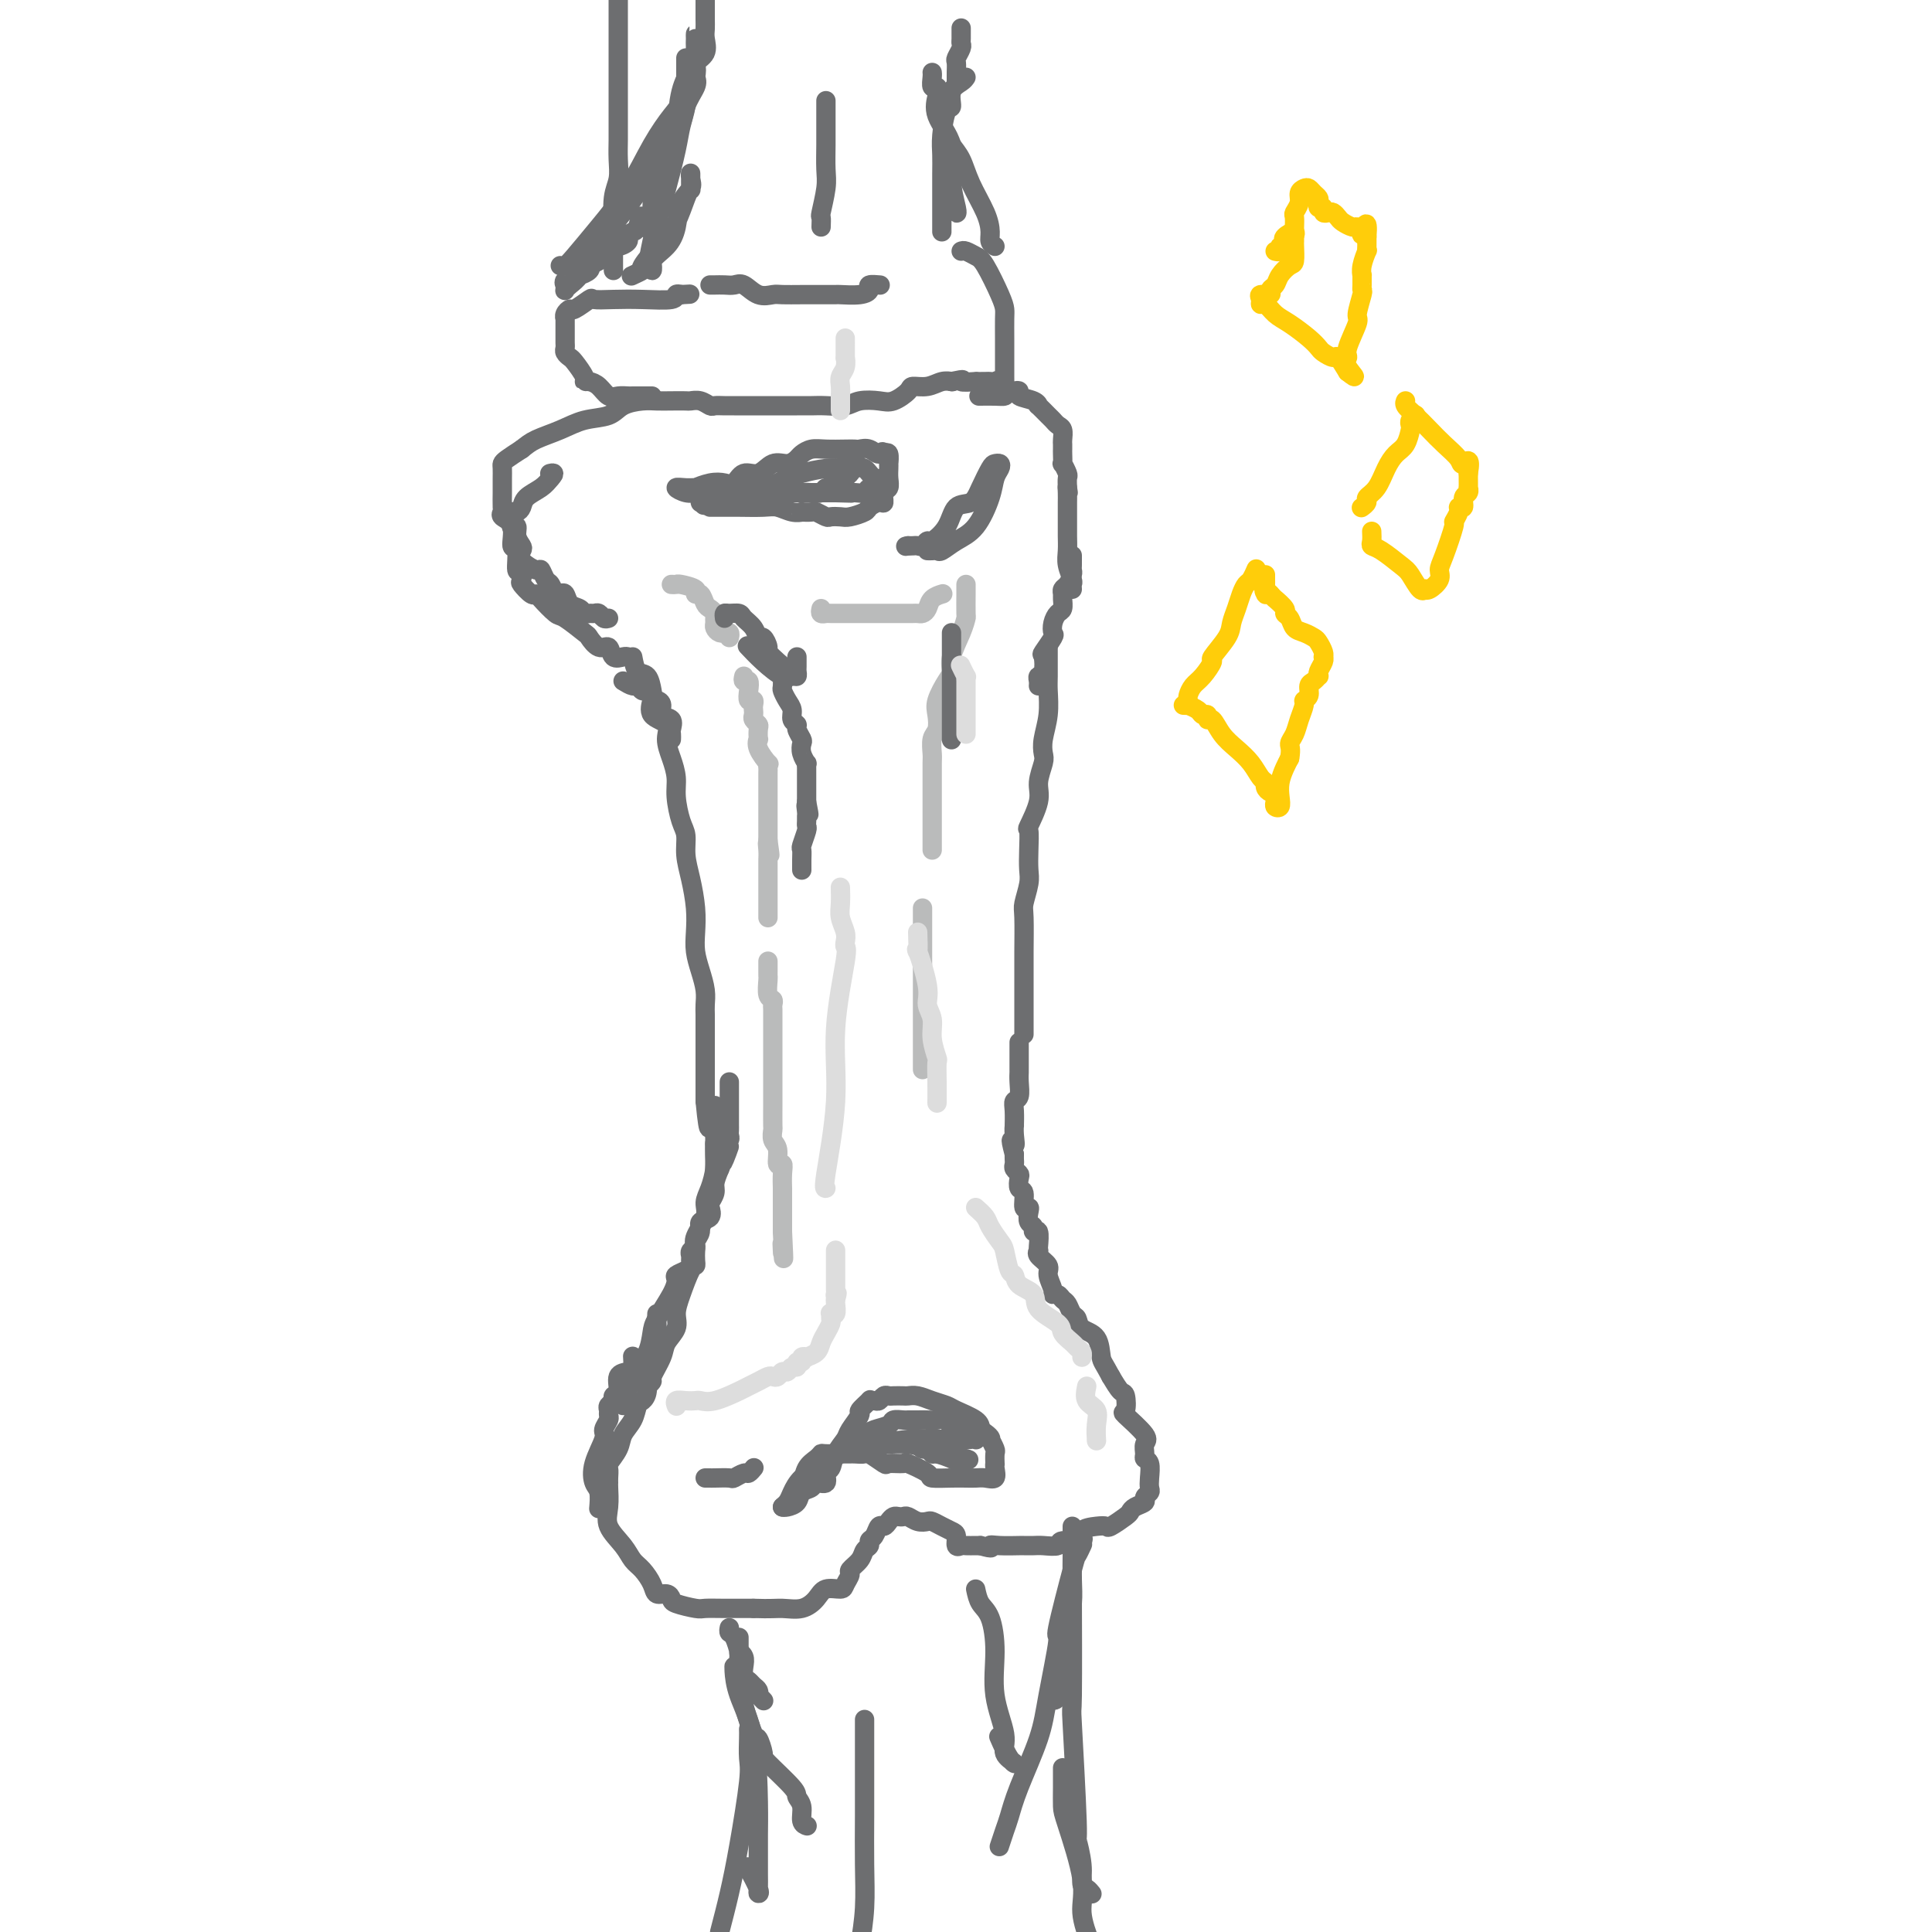 <svg viewBox='0 0 400 400' version='1.1' xmlns='http://www.w3.org/2000/svg' xmlns:xlink='http://www.w3.org/1999/xlink'><g fill='none' stroke='#6D6E70' stroke-width='4' stroke-linecap='round' stroke-linejoin='round'><path d='M130,136c-0.215,-0.065 -0.429,-0.130 -1,0c-0.571,0.130 -1.498,0.454 -2,0c-0.502,-0.454 -0.579,-1.688 -1,-2c-0.421,-0.312 -1.186,0.297 -2,0c-0.814,-0.297 -1.679,-1.501 -2,-2c-0.321,-0.499 -0.100,-0.292 -1,-1c-0.900,-0.708 -2.922,-2.331 -4,-3c-1.078,-0.669 -1.210,-0.382 -2,-1c-0.790,-0.618 -2.236,-2.139 -3,-3c-0.764,-0.861 -0.845,-1.062 -1,-1c-0.155,0.062 -0.385,0.389 -1,0c-0.615,-0.389 -1.614,-1.492 -2,-2c-0.386,-0.508 -0.160,-0.420 0,-1c0.160,-0.580 0.255,-1.829 0,-2c-0.255,-0.171 -0.861,0.736 -1,0c-0.139,-0.736 0.187,-3.115 0,-4c-0.187,-0.885 -0.887,-0.277 -1,-1c-0.113,-0.723 0.362,-2.779 0,-4c-0.362,-1.221 -1.561,-1.608 -2,-2c-0.439,-0.392 -0.118,-0.788 0,-1c0.118,-0.212 0.031,-0.241 0,-1c-0.031,-0.759 -0.008,-2.249 0,-3c0.008,-0.751 0.002,-0.765 0,-1c-0.002,-0.235 0.001,-0.692 0,-1c-0.001,-0.308 -0.006,-0.466 0,-1c0.006,-0.534 0.022,-1.442 0,-2c-0.022,-0.558 -0.083,-0.766 0,-1c0.083,-0.234 0.309,-0.496 1,-1c0.691,-0.504 1.845,-1.252 3,-2'/><path d='M108,93c1.057,-0.826 1.699,-1.391 3,-2c1.301,-0.609 3.261,-1.263 5,-2c1.739,-0.737 3.256,-1.556 5,-2c1.744,-0.444 3.716,-0.511 5,-1c1.284,-0.489 1.882,-1.399 3,-2c1.118,-0.601 2.757,-0.893 4,-1c1.243,-0.107 2.090,-0.030 3,0c0.910,0.030 1.883,0.012 3,0c1.117,-0.012 2.378,-0.017 3,0c0.622,0.017 0.603,0.057 1,0c0.397,-0.057 1.208,-0.211 2,0c0.792,0.211 1.563,0.789 2,1c0.437,0.211 0.540,0.057 1,0c0.460,-0.057 1.278,-0.015 2,0c0.722,0.015 1.348,0.004 2,0c0.652,-0.004 1.329,-0.001 2,0c0.671,0.001 1.336,0.000 2,0c0.664,-0.000 1.325,0.001 3,0c1.675,-0.001 4.362,-0.004 6,0c1.638,0.004 2.227,0.015 3,0c0.773,-0.015 1.728,-0.055 3,0c1.272,0.055 2.859,0.204 4,0c1.141,-0.204 1.834,-0.763 3,-1c1.166,-0.237 2.805,-0.154 4,0c1.195,0.154 1.948,0.377 3,0c1.052,-0.377 2.405,-1.355 3,-2c0.595,-0.645 0.433,-0.957 1,-1c0.567,-0.043 1.863,0.184 3,0c1.137,-0.184 2.114,-0.780 3,-1c0.886,-0.220 1.682,-0.063 2,0c0.318,0.063 0.159,0.031 0,0'/><path d='M197,79c3.667,-0.774 1.833,-0.207 2,0c0.167,0.207 2.335,0.056 3,0c0.665,-0.056 -0.174,-0.017 0,0c0.174,0.017 1.360,0.012 2,0c0.640,-0.012 0.734,-0.031 1,0c0.266,0.031 0.703,0.113 1,0c0.297,-0.113 0.455,-0.419 1,0c0.545,0.419 1.477,1.565 2,2c0.523,0.435 0.638,0.159 1,0c0.362,-0.159 0.971,-0.202 1,0c0.029,0.202 -0.521,0.649 0,1c0.521,0.351 2.115,0.605 3,1c0.885,0.395 1.063,0.932 1,1c-0.063,0.068 -0.367,-0.334 0,0c0.367,0.334 1.405,1.403 2,2c0.595,0.597 0.748,0.723 1,1c0.252,0.277 0.603,0.704 1,1c0.397,0.296 0.838,0.459 1,1c0.162,0.541 0.044,1.459 0,2c-0.044,0.541 -0.013,0.703 0,1c0.013,0.297 0.007,0.727 0,1c-0.007,0.273 -0.016,0.387 0,1c0.016,0.613 0.057,1.725 0,2c-0.057,0.275 -0.211,-0.287 0,0c0.211,0.287 0.788,1.423 1,2c0.212,0.577 0.061,0.593 0,1c-0.061,0.407 -0.030,1.203 0,2'/><path d='M221,101c0.309,1.980 0.083,0.431 0,0c-0.083,-0.431 -0.022,0.255 0,1c0.022,0.745 0.006,1.550 0,2c-0.006,0.450 -0.001,0.546 0,1c0.001,0.454 -0.001,1.265 0,2c0.001,0.735 0.004,1.395 0,2c-0.004,0.605 -0.015,1.156 0,2c0.015,0.844 0.057,1.981 0,3c-0.057,1.019 -0.211,1.919 0,3c0.211,1.081 0.789,2.341 1,3c0.211,0.659 0.057,0.716 0,1c-0.057,0.284 -0.016,0.795 0,1c0.016,0.205 0.008,0.102 0,0'/><path d='M222,115c-0.002,0.336 -0.003,0.671 0,1c0.003,0.329 0.011,0.651 0,1c-0.011,0.349 -0.041,0.724 0,1c0.041,0.276 0.154,0.454 0,1c-0.154,0.546 -0.577,1.460 -1,2c-0.423,0.540 -0.848,0.707 -1,1c-0.152,0.293 -0.030,0.711 0,1c0.030,0.289 -0.031,0.449 0,1c0.031,0.551 0.154,1.493 0,2c-0.154,0.507 -0.585,0.578 -1,1c-0.415,0.422 -0.815,1.196 -1,2c-0.185,0.804 -0.154,1.637 0,2c0.154,0.363 0.430,0.254 0,1c-0.430,0.746 -1.565,2.346 -2,3c-0.435,0.654 -0.169,0.361 0,1c0.169,0.639 0.241,2.210 0,3c-0.241,0.790 -0.797,0.799 -1,1c-0.203,0.201 -0.055,0.592 0,1c0.055,0.408 0.016,0.831 0,1c-0.016,0.169 -0.008,0.085 0,0'/><path d='M217,134c-0.002,0.452 -0.004,0.904 0,2c0.004,1.096 0.015,2.836 0,4c-0.015,1.164 -0.055,1.752 0,3c0.055,1.248 0.207,3.156 0,5c-0.207,1.844 -0.771,3.625 -1,5c-0.229,1.375 -0.121,2.345 0,3c0.121,0.655 0.257,0.996 0,2c-0.257,1.004 -0.906,2.673 -1,4c-0.094,1.327 0.367,2.312 0,4c-0.367,1.688 -1.561,4.078 -2,5c-0.439,0.922 -0.121,0.376 0,1c0.121,0.624 0.047,2.417 0,4c-0.047,1.583 -0.065,2.955 0,4c0.065,1.045 0.214,1.763 0,3c-0.214,1.237 -0.789,2.995 -1,4c-0.211,1.005 -0.056,1.259 0,3c0.056,1.741 0.015,4.969 0,7c-0.015,2.031 -0.004,2.863 0,4c0.004,1.137 0.001,2.578 0,4c-0.001,1.422 -0.000,2.824 0,4c0.000,1.176 0.000,2.124 0,3c-0.000,0.876 -0.000,1.679 0,2c0.000,0.321 0.000,0.161 0,0'/><path d='M129,141c0.757,0.455 1.513,0.909 2,1c0.487,0.091 0.704,-0.182 1,0c0.296,0.182 0.670,0.819 1,1c0.330,0.181 0.614,-0.093 1,0c0.386,0.093 0.872,0.554 1,1c0.128,0.446 -0.102,0.878 0,1c0.102,0.122 0.535,-0.066 1,0c0.465,0.066 0.962,0.384 1,1c0.038,0.616 -0.382,1.528 0,2c0.382,0.472 1.566,0.505 2,1c0.434,0.495 0.116,1.453 0,2c-0.116,0.547 -0.031,0.683 0,1c0.031,0.317 0.008,0.816 0,1c-0.008,0.184 -0.002,0.053 0,0c0.002,-0.053 0.001,-0.026 0,0'/><path d='M131,136c0.225,1.235 0.449,2.470 1,3c0.551,0.530 1.427,0.354 2,1c0.573,0.646 0.843,2.115 1,3c0.157,0.885 0.203,1.188 0,2c-0.203,0.812 -0.653,2.135 0,3c0.653,0.865 2.409,1.272 3,2c0.591,0.728 0.018,1.777 0,3c-0.018,1.223 0.521,2.619 1,4c0.479,1.381 0.898,2.745 1,4c0.102,1.255 -0.114,2.399 0,4c0.114,1.601 0.556,3.659 1,5c0.444,1.341 0.890,1.965 1,3c0.110,1.035 -0.115,2.482 0,4c0.115,1.518 0.569,3.108 1,5c0.431,1.892 0.837,4.085 1,6c0.163,1.915 0.082,3.553 0,5c-0.082,1.447 -0.166,2.705 0,4c0.166,1.295 0.580,2.627 1,4c0.420,1.373 0.845,2.787 1,4c0.155,1.213 0.042,2.226 0,3c-0.042,0.774 -0.011,1.310 0,2c0.011,0.690 0.003,1.535 0,2c-0.003,0.465 -0.001,0.550 0,1c0.001,0.450 0.000,1.263 0,2c-0.000,0.737 -0.000,1.396 0,2c0.000,0.604 0.000,1.153 0,2c-0.000,0.847 -0.000,1.992 0,3c0.000,1.008 0.000,1.878 0,2c-0.000,0.122 -0.000,-0.506 0,0c0.000,0.506 0.000,2.144 0,3c-0.000,0.856 -0.000,0.928 0,1'/><path d='M146,228c0.862,9.166 1.015,4.582 1,3c-0.015,-1.582 -0.200,-0.162 0,1c0.200,1.162 0.786,2.066 1,3c0.214,0.934 0.057,1.897 0,2c-0.057,0.103 -0.015,-0.653 0,0c0.015,0.653 0.004,2.714 0,4c-0.004,1.286 -0.001,1.796 0,2c0.001,0.204 0.001,0.102 0,0'/><path d='M148,229c-0.002,-0.183 -0.003,-0.366 0,1c0.003,1.366 0.011,4.280 0,6c-0.011,1.720 -0.039,2.244 0,3c0.039,0.756 0.147,1.743 0,3c-0.147,1.257 -0.547,2.785 -1,4c-0.453,1.215 -0.959,2.117 -1,3c-0.041,0.883 0.381,1.746 0,3c-0.381,1.254 -1.566,2.900 -2,4c-0.434,1.100 -0.118,1.653 0,2c0.118,0.347 0.039,0.487 0,1c-0.039,0.513 -0.039,1.400 0,2c0.039,0.600 0.118,0.912 0,1c-0.118,0.088 -0.431,-0.048 -1,1c-0.569,1.048 -1.394,3.279 -2,5c-0.606,1.721 -0.993,2.931 -1,4c-0.007,1.069 0.367,1.998 0,3c-0.367,1.002 -1.475,2.076 -2,3c-0.525,0.924 -0.467,1.698 -1,3c-0.533,1.302 -1.658,3.133 -2,4c-0.342,0.867 0.100,0.772 0,1c-0.100,0.228 -0.743,0.779 -1,1c-0.257,0.221 -0.129,0.110 0,0'/><path d='M136,272c-0.022,0.572 -0.044,1.143 0,2c0.044,0.857 0.152,1.998 0,3c-0.152,1.002 -0.566,1.863 -1,3c-0.434,1.137 -0.889,2.548 -1,4c-0.111,1.452 0.121,2.944 0,4c-0.121,1.056 -0.594,1.675 -1,2c-0.406,0.325 -0.743,0.357 -1,1c-0.257,0.643 -0.433,1.897 -1,3c-0.567,1.103 -1.525,2.053 -2,3c-0.475,0.947 -0.467,1.889 -1,3c-0.533,1.111 -1.607,2.389 -2,3c-0.393,0.611 -0.105,0.554 0,1c0.105,0.446 0.025,1.395 0,2c-0.025,0.605 0.003,0.864 0,1c-0.003,0.136 -0.037,0.148 0,1c0.037,0.852 0.145,2.545 0,4c-0.145,1.455 -0.543,2.672 0,4c0.543,1.328 2.028,2.766 3,4c0.972,1.234 1.430,2.263 2,3c0.570,0.737 1.253,1.181 2,2c0.747,0.819 1.559,2.012 2,3c0.441,0.988 0.510,1.771 1,2c0.490,0.229 1.400,-0.096 2,0c0.600,0.096 0.889,0.614 1,1c0.111,0.386 0.044,0.639 1,1c0.956,0.361 2.937,0.829 4,1c1.063,0.171 1.209,0.046 2,0c0.791,-0.046 2.226,-0.013 4,0c1.774,0.013 3.887,0.007 6,0'/><path d='M156,333c3.635,0.131 4.722,-0.041 6,0c1.278,0.041 2.748,0.296 4,0c1.252,-0.296 2.287,-1.144 3,-2c0.713,-0.856 1.103,-1.720 2,-2c0.897,-0.280 2.300,0.024 3,0c0.700,-0.024 0.698,-0.377 1,-1c0.302,-0.623 0.908,-1.515 1,-2c0.092,-0.485 -0.330,-0.564 0,-1c0.330,-0.436 1.412,-1.229 2,-2c0.588,-0.771 0.682,-1.521 1,-2c0.318,-0.479 0.859,-0.688 1,-1c0.141,-0.312 -0.117,-0.727 0,-1c0.117,-0.273 0.609,-0.402 1,-1c0.391,-0.598 0.682,-1.663 1,-2c0.318,-0.337 0.663,0.053 1,0c0.337,-0.053 0.667,-0.551 1,-1c0.333,-0.449 0.669,-0.849 1,-1c0.331,-0.151 0.656,-0.054 1,0c0.344,0.054 0.707,0.066 1,0c0.293,-0.066 0.515,-0.211 1,0c0.485,0.211 1.233,0.778 2,1c0.767,0.222 1.555,0.100 2,0c0.445,-0.100 0.549,-0.177 1,0c0.451,0.177 1.248,0.608 2,1c0.752,0.392 1.457,0.746 2,1c0.543,0.254 0.923,0.408 1,1c0.077,0.592 -0.148,1.623 0,2c0.148,0.377 0.668,0.101 1,0c0.332,-0.101 0.474,-0.027 1,0c0.526,0.027 1.436,0.008 2,0c0.564,-0.008 0.782,-0.004 1,0'/><path d='M203,320c3.179,0.928 2.126,0.249 2,0c-0.126,-0.249 0.675,-0.067 2,0c1.325,0.067 3.176,0.019 4,0c0.824,-0.019 0.623,-0.009 1,0c0.377,0.009 1.332,0.018 2,0c0.668,-0.018 1.048,-0.064 2,0c0.952,0.064 2.475,0.238 3,0c0.525,-0.238 0.053,-0.887 1,-1c0.947,-0.113 3.312,0.311 4,0c0.688,-0.311 -0.303,-1.358 0,-2c0.303,-0.642 1.899,-0.879 3,-1c1.101,-0.121 1.708,-0.126 2,0c0.292,0.126 0.268,0.385 1,0c0.732,-0.385 2.220,-1.412 3,-2c0.780,-0.588 0.854,-0.735 1,-1c0.146,-0.265 0.365,-0.648 1,-1c0.635,-0.352 1.687,-0.673 2,-1c0.313,-0.327 -0.111,-0.658 0,-1c0.111,-0.342 0.758,-0.694 1,-1c0.242,-0.306 0.079,-0.567 0,-1c-0.079,-0.433 -0.075,-1.037 0,-2c0.075,-0.963 0.220,-2.286 0,-3c-0.220,-0.714 -0.806,-0.819 -1,-1c-0.194,-0.181 0.004,-0.438 0,-1c-0.004,-0.562 -0.211,-1.429 0,-2c0.211,-0.571 0.839,-0.844 0,-2c-0.839,-1.156 -3.145,-3.194 -4,-4c-0.855,-0.806 -0.260,-0.381 0,-1c0.260,-0.619 0.185,-2.282 0,-3c-0.185,-0.718 -0.482,-0.491 -1,-1c-0.518,-0.509 -1.259,-1.755 -2,-3'/><path d='M230,285c-1.521,-2.853 -1.822,-2.987 -2,-4c-0.178,-1.013 -0.233,-2.905 -1,-4c-0.767,-1.095 -2.247,-1.392 -3,-2c-0.753,-0.608 -0.779,-1.526 -1,-2c-0.221,-0.474 -0.638,-0.505 -1,-1c-0.362,-0.495 -0.670,-1.454 -1,-2c-0.330,-0.546 -0.681,-0.678 -1,-1c-0.319,-0.322 -0.605,-0.834 -1,-1c-0.395,-0.166 -0.898,0.016 -1,0c-0.102,-0.016 0.197,-0.229 0,-1c-0.197,-0.771 -0.890,-2.101 -1,-3c-0.110,-0.899 0.363,-1.366 0,-2c-0.363,-0.634 -1.560,-1.435 -2,-2c-0.440,-0.565 -0.122,-0.893 0,-1c0.122,-0.107 0.048,0.007 0,0c-0.048,-0.007 -0.069,-0.133 0,-1c0.069,-0.867 0.228,-2.473 0,-3c-0.228,-0.527 -0.845,0.026 -1,0c-0.155,-0.026 0.151,-0.631 0,-1c-0.151,-0.369 -0.757,-0.502 -1,-1c-0.243,-0.498 -0.121,-1.361 0,-2c0.121,-0.639 0.242,-1.054 0,-1c-0.242,0.054 -0.849,0.575 -1,0c-0.151,-0.575 0.152,-2.248 0,-3c-0.152,-0.752 -0.759,-0.583 -1,-1c-0.241,-0.417 -0.117,-1.421 0,-2c0.117,-0.579 0.228,-0.732 0,-1c-0.228,-0.268 -0.793,-0.649 -1,-1c-0.207,-0.351 -0.056,-0.671 0,-1c0.056,-0.329 0.016,-0.665 0,-1c-0.016,-0.335 -0.008,-0.667 0,-1'/><path d='M210,239c-1.238,-4.699 -0.331,-2.445 0,-2c0.331,0.445 0.088,-0.917 0,-2c-0.088,-1.083 -0.020,-1.885 0,-2c0.020,-0.115 -0.009,0.457 0,0c0.009,-0.457 0.055,-1.944 0,-3c-0.055,-1.056 -0.211,-1.682 0,-2c0.211,-0.318 0.789,-0.327 1,-1c0.211,-0.673 0.057,-2.010 0,-3c-0.057,-0.990 -0.015,-1.632 0,-2c0.015,-0.368 0.004,-0.463 0,-1c-0.004,-0.537 -0.001,-1.515 0,-2c0.001,-0.485 0.000,-0.477 0,-1c-0.000,-0.523 -0.000,-1.578 0,-2c0.000,-0.422 0.000,-0.211 0,0'/><path d='M162,312c0.211,0.058 0.422,0.116 1,0c0.578,-0.116 1.522,-0.408 2,-1c0.478,-0.592 0.491,-1.486 1,-2c0.509,-0.514 1.513,-0.647 2,-1c0.487,-0.353 0.458,-0.926 1,-1c0.542,-0.074 1.655,0.352 2,0c0.345,-0.352 -0.078,-1.482 0,-2c0.078,-0.518 0.656,-0.423 1,-1c0.344,-0.577 0.454,-1.827 1,-3c0.546,-1.173 1.527,-2.269 2,-3c0.473,-0.731 0.438,-1.096 1,-2c0.562,-0.904 1.723,-2.348 2,-3c0.277,-0.652 -0.329,-0.514 0,-1c0.329,-0.486 1.594,-1.598 2,-2c0.406,-0.402 -0.046,-0.094 0,0c0.046,0.094 0.588,-0.027 1,0c0.412,0.027 0.692,0.203 1,0c0.308,-0.203 0.645,-0.786 1,-1c0.355,-0.214 0.727,-0.058 1,0c0.273,0.058 0.446,0.018 1,0c0.554,-0.018 1.490,-0.016 2,0c0.510,0.016 0.596,0.045 1,0c0.404,-0.045 1.128,-0.164 2,0c0.872,0.164 1.894,0.610 3,1c1.106,0.390 2.296,0.723 3,1c0.704,0.277 0.920,0.498 2,1c1.080,0.502 3.023,1.286 4,2c0.977,0.714 0.989,1.357 1,2'/><path d='M203,296c2.480,1.566 2.181,1.983 2,2c-0.181,0.017 -0.245,-0.364 0,0c0.245,0.364 0.797,1.472 1,2c0.203,0.528 0.056,0.475 0,1c-0.056,0.525 -0.021,1.629 0,2c0.021,0.371 0.028,0.008 0,0c-0.028,-0.008 -0.090,0.338 0,1c0.090,0.662 0.332,1.641 0,2c-0.332,0.359 -1.239,0.097 -2,0c-0.761,-0.097 -1.377,-0.028 -2,0c-0.623,0.028 -1.254,0.014 -2,0c-0.746,-0.014 -1.609,-0.028 -3,0c-1.391,0.028 -3.312,0.098 -4,0c-0.688,-0.098 -0.143,-0.364 -1,-1c-0.857,-0.636 -3.116,-1.642 -4,-2c-0.884,-0.358 -0.393,-0.068 -1,0c-0.607,0.068 -2.313,-0.087 -3,0c-0.687,0.087 -0.356,0.416 -1,0c-0.644,-0.416 -2.264,-1.576 -3,-2c-0.736,-0.424 -0.590,-0.114 -1,0c-0.410,0.114 -1.377,0.030 -2,0c-0.623,-0.030 -0.901,-0.005 -1,0c-0.099,0.005 -0.019,-0.008 -1,0c-0.981,0.008 -3.022,0.037 -4,0c-0.978,-0.037 -0.893,-0.140 -1,0c-0.107,0.140 -0.406,0.524 -1,1c-0.594,0.476 -1.482,1.045 -2,2c-0.518,0.955 -0.665,2.297 -1,3c-0.335,0.703 -0.860,0.766 -1,1c-0.140,0.234 0.103,0.638 0,1c-0.103,0.362 -0.551,0.681 -1,1'/><path d='M164,310c-1.586,1.884 -2.050,2.094 -2,2c0.050,-0.094 0.613,-0.494 1,-1c0.387,-0.506 0.597,-1.119 1,-2c0.403,-0.881 0.999,-2.029 2,-3c1.001,-0.971 2.409,-1.766 3,-2c0.591,-0.234 0.367,0.091 2,-1c1.633,-1.091 5.124,-3.599 7,-5c1.876,-1.401 2.138,-1.696 3,-2c0.862,-0.304 2.325,-0.617 3,-1c0.675,-0.383 0.561,-0.835 1,-1c0.439,-0.165 1.430,-0.044 2,0c0.570,0.044 0.719,0.012 1,0c0.281,-0.012 0.695,-0.005 1,0c0.305,0.005 0.503,0.009 1,0c0.497,-0.009 1.295,-0.031 2,0c0.705,0.031 1.317,0.116 2,0c0.683,-0.116 1.437,-0.435 2,0c0.563,0.435 0.934,1.622 1,2c0.066,0.378 -0.175,-0.052 0,0c0.175,0.052 0.764,0.586 1,1c0.236,0.414 0.118,0.707 0,1'/><path d='M198,298c0.608,0.620 0.127,0.170 0,0c-0.127,-0.170 0.100,-0.060 -1,0c-1.100,0.060 -3.527,0.069 -5,0c-1.473,-0.069 -1.992,-0.215 -4,0c-2.008,0.215 -5.506,0.790 -7,1c-1.494,0.210 -0.984,0.056 -1,0c-0.016,-0.056 -0.559,-0.015 -1,0c-0.441,0.015 -0.779,0.004 -1,0c-0.221,-0.004 -0.325,-0.001 -1,0c-0.675,0.001 -1.921,0.000 -2,0c-0.079,-0.000 1.010,-0.001 2,0c0.990,0.001 1.883,0.003 3,0c1.117,-0.003 2.459,-0.011 3,0c0.541,0.011 0.281,0.040 1,0c0.719,-0.040 2.416,-0.151 4,0c1.584,0.151 3.054,0.562 4,1c0.946,0.438 1.366,0.902 2,1c0.634,0.098 1.481,-0.170 2,0c0.519,0.170 0.711,0.778 1,1c0.289,0.222 0.675,0.060 1,0c0.325,-0.060 0.587,-0.016 1,0c0.413,0.016 0.975,0.005 1,0c0.025,-0.005 -0.488,-0.002 -1,0'/><path d='M199,302c3.502,0.447 0.256,0.063 -1,0c-1.256,-0.063 -0.521,0.194 -1,0c-0.479,-0.194 -2.170,-0.839 -3,-1c-0.830,-0.161 -0.798,0.163 -1,0c-0.202,-0.163 -0.639,-0.814 -1,-1c-0.361,-0.186 -0.646,0.094 -1,0c-0.354,-0.094 -0.778,-0.561 -1,-1c-0.222,-0.439 -0.241,-0.850 0,-1c0.241,-0.150 0.744,-0.040 1,0c0.256,0.040 0.265,0.011 1,0c0.735,-0.011 2.197,-0.003 3,0c0.803,0.003 0.948,0.002 2,0c1.052,-0.002 3.011,-0.003 4,0c0.989,0.003 1.008,0.012 1,0c-0.008,-0.012 -0.044,-0.045 0,0c0.044,0.045 0.166,0.170 0,0c-0.166,-0.170 -0.622,-0.633 -1,-1c-0.378,-0.367 -0.679,-0.637 -1,-1c-0.321,-0.363 -0.663,-0.818 -1,-1c-0.337,-0.182 -0.668,-0.091 -1,0'/><path d='M198,295c-0.689,-0.467 -0.911,-0.133 -1,0c-0.089,0.133 -0.044,0.067 0,0'/><path d='M147,105c0.477,-0.000 0.954,-0.000 1,0c0.046,0.000 -0.339,0.000 0,0c0.339,-0.000 1.402,-0.001 2,0c0.598,0.001 0.730,0.004 1,0c0.270,-0.004 0.679,-0.015 2,0c1.321,0.015 3.553,0.057 5,0c1.447,-0.057 2.107,-0.211 3,0c0.893,0.211 2.017,0.788 3,1c0.983,0.212 1.826,0.061 2,0c0.174,-0.061 -0.319,-0.030 0,0c0.319,0.030 1.451,0.060 2,0c0.549,-0.060 0.516,-0.212 1,0c0.484,0.212 1.485,0.786 2,1c0.515,0.214 0.543,0.069 1,0c0.457,-0.069 1.344,-0.061 2,0c0.656,0.061 1.080,0.176 2,0c0.920,-0.176 2.337,-0.643 3,-1c0.663,-0.357 0.574,-0.606 1,-1c0.426,-0.394 1.368,-0.935 2,-1c0.632,-0.065 0.954,0.344 1,0c0.046,-0.344 -0.184,-1.441 0,-2c0.184,-0.559 0.781,-0.578 1,-1c0.219,-0.422 0.059,-1.245 0,-2c-0.059,-0.755 -0.019,-1.443 0,-2c0.019,-0.557 0.015,-0.984 0,-1c-0.015,-0.016 -0.043,0.380 0,0c0.043,-0.380 0.155,-1.537 0,-2c-0.155,-0.463 -0.578,-0.231 -1,0'/><path d='M183,94c-0.289,-1.022 -0.512,-0.078 -1,0c-0.488,0.078 -1.239,-0.711 -2,-1c-0.761,-0.289 -1.530,-0.078 -2,0c-0.470,0.078 -0.641,0.024 -1,0c-0.359,-0.024 -0.908,-0.018 -2,0c-1.092,0.018 -2.729,0.048 -4,0c-1.271,-0.048 -2.178,-0.173 -3,0c-0.822,0.173 -1.560,0.643 -2,1c-0.440,0.357 -0.583,0.601 -1,1c-0.417,0.399 -1.109,0.951 -2,1c-0.891,0.049 -1.981,-0.407 -3,0c-1.019,0.407 -1.966,1.677 -3,2c-1.034,0.323 -2.156,-0.302 -3,0c-0.844,0.302 -1.412,1.531 -2,2c-0.588,0.469 -1.196,0.179 -2,0c-0.804,-0.179 -1.804,-0.245 -3,0c-1.196,0.245 -2.588,0.801 -3,1c-0.412,0.199 0.155,0.039 0,0c-0.155,-0.039 -1.034,0.042 -2,0c-0.966,-0.042 -2.021,-0.207 -2,0c0.021,0.207 1.118,0.788 2,1c0.882,0.212 1.548,0.057 4,0c2.452,-0.057 6.688,-0.015 10,0c3.312,0.015 5.699,0.004 8,0c2.301,-0.004 4.514,-0.001 6,0c1.486,0.001 2.243,0.001 3,0'/><path d='M173,102c5.467,0.159 2.635,0.056 2,0c-0.635,-0.056 0.929,-0.067 2,0c1.071,0.067 1.650,0.211 2,0c0.350,-0.211 0.470,-0.779 1,-1c0.530,-0.221 1.471,-0.096 2,0c0.529,0.096 0.647,0.162 1,0c0.353,-0.162 0.939,-0.551 1,-1c0.061,-0.449 -0.405,-0.957 -1,-1c-0.595,-0.043 -1.319,0.380 -2,0c-0.681,-0.380 -1.319,-1.563 -2,-2c-0.681,-0.437 -1.404,-0.128 -2,0c-0.596,0.128 -1.066,0.076 -2,0c-0.934,-0.076 -2.333,-0.174 -4,0c-1.667,0.174 -3.600,0.622 -5,1c-1.400,0.378 -2.265,0.688 -3,1c-0.735,0.312 -1.340,0.627 -2,1c-0.660,0.373 -1.374,0.803 -2,1c-0.626,0.197 -1.165,0.162 -2,0c-0.835,-0.162 -1.966,-0.450 -3,0c-1.034,0.450 -1.970,1.637 -3,2c-1.030,0.363 -2.152,-0.099 -3,0c-0.848,0.099 -1.421,0.757 -2,1c-0.579,0.243 -1.166,0.069 -1,0c0.166,-0.069 1.083,-0.035 2,0'/><path d='M147,104c-3.320,1.127 0.380,0.446 3,0c2.620,-0.446 4.159,-0.655 5,-1c0.841,-0.345 0.984,-0.824 2,-1c1.016,-0.176 2.905,-0.047 4,0c1.095,0.047 1.396,0.014 2,0c0.604,-0.014 1.510,-0.008 2,0c0.490,0.008 0.565,0.018 1,0c0.435,-0.018 1.230,-0.064 2,0c0.770,0.064 1.515,0.238 2,0c0.485,-0.238 0.708,-0.890 1,-1c0.292,-0.110 0.652,0.321 1,0c0.348,-0.321 0.686,-1.393 1,-2c0.314,-0.607 0.606,-0.748 1,-1c0.394,-0.252 0.891,-0.614 1,-1c0.109,-0.386 -0.171,-0.795 0,-1c0.171,-0.205 0.792,-0.207 1,0c0.208,0.207 0.004,0.622 0,1c-0.004,0.378 0.191,0.717 0,1c-0.191,0.283 -0.769,0.509 -1,1c-0.231,0.491 -0.116,1.245 0,2'/><path d='M175,101c0.000,0.622 0.000,0.178 0,0c0.000,-0.178 0.000,-0.089 0,0'/></g>
<g fill='none' stroke='#BABBBB' stroke-width='4' stroke-linecap='round' stroke-linejoin='round'><path d='M139,121c0.402,0.021 0.804,0.042 1,0c0.196,-0.042 0.185,-0.148 1,0c0.815,0.148 2.456,0.550 3,1c0.544,0.450 -0.008,0.947 0,1c0.008,0.053 0.576,-0.337 1,0c0.424,0.337 0.702,1.400 1,2c0.298,0.600 0.615,0.738 1,1c0.385,0.262 0.838,0.648 1,1c0.162,0.352 0.033,0.669 0,1c-0.033,0.331 0.029,0.678 0,1c-0.029,0.322 -0.147,0.621 0,1c0.147,0.379 0.561,0.837 1,1c0.439,0.163 0.902,0.030 1,0c0.098,-0.030 -0.170,0.044 0,0c0.170,-0.044 0.776,-0.204 1,0c0.224,0.204 0.064,0.773 0,1c-0.064,0.227 -0.032,0.114 0,0'/><path d='M154,140c-0.111,0.467 -0.222,0.933 0,1c0.222,0.067 0.778,-0.266 1,0c0.222,0.266 0.112,1.132 0,2c-0.112,0.868 -0.226,1.738 0,2c0.226,0.262 0.792,-0.085 1,0c0.208,0.085 0.060,0.600 0,1c-0.060,0.400 -0.030,0.683 0,1c0.030,0.317 0.060,0.667 0,1c-0.060,0.333 -0.212,0.648 0,1c0.212,0.352 0.787,0.740 1,1c0.213,0.260 0.065,0.393 0,1c-0.065,0.607 -0.045,1.689 0,2c0.045,0.311 0.117,-0.148 0,0c-0.117,0.148 -0.424,0.903 0,2c0.424,1.097 1.578,2.536 2,3c0.422,0.464 0.113,-0.048 0,0c-0.113,0.048 -0.030,0.657 0,1c0.030,0.343 0.008,0.421 0,1c-0.008,0.579 -0.002,1.661 0,2c0.002,0.339 0.001,-0.064 0,0c-0.001,0.064 -0.000,0.594 0,1c0.000,0.406 0.000,0.686 0,1c-0.000,0.314 -0.000,0.661 0,1c0.000,0.339 0.000,0.671 0,1c-0.000,0.329 -0.000,0.655 0,1c0.000,0.345 0.000,0.708 0,1c-0.000,0.292 -0.000,0.511 0,1c0.000,0.489 0.000,1.247 0,2c-0.000,0.753 -0.000,1.501 0,2c0.000,0.499 0.000,0.750 0,1'/><path d='M159,174c0.774,5.455 0.207,2.092 0,1c-0.207,-1.092 -0.056,0.088 0,1c0.056,0.912 0.015,1.557 0,2c-0.015,0.443 -0.004,0.682 0,1c0.004,0.318 0.001,0.713 0,1c-0.001,0.287 -0.000,0.466 0,1c0.000,0.534 0.000,1.424 0,2c-0.000,0.576 -0.000,0.837 0,1c0.000,0.163 0.000,0.226 0,1c-0.000,0.774 -0.000,2.259 0,3c0.000,0.741 0.000,0.738 0,1c-0.000,0.262 -0.000,0.789 0,1c0.000,0.211 0.000,0.105 0,0'/><path d='M159,199c-0.001,0.338 -0.001,0.675 0,1c0.001,0.325 0.004,0.636 0,1c-0.004,0.364 -0.015,0.780 0,1c0.015,0.220 0.057,0.243 0,1c-0.057,0.757 -0.211,2.247 0,3c0.211,0.753 0.789,0.768 1,1c0.211,0.232 0.057,0.679 0,1c-0.057,0.321 -0.015,0.514 0,1c0.015,0.486 0.004,1.265 0,2c-0.004,0.735 -0.001,1.426 0,2c0.001,0.574 0.000,1.030 0,2c-0.000,0.970 -0.000,2.453 0,3c0.000,0.547 0.000,0.157 0,1c-0.000,0.843 -0.000,2.920 0,4c0.000,1.080 0.000,1.163 0,2c-0.000,0.837 -0.001,2.427 0,3c0.001,0.573 0.004,0.130 0,1c-0.004,0.870 -0.016,3.054 0,4c0.016,0.946 0.061,0.655 0,1c-0.061,0.345 -0.226,1.326 0,2c0.226,0.674 0.845,1.040 1,2c0.155,0.960 -0.155,2.514 0,3c0.155,0.486 0.774,-0.098 1,0c0.226,0.098 0.061,0.876 0,2c-0.061,1.124 -0.016,2.593 0,3c0.016,0.407 0.004,-0.248 0,0c-0.004,0.248 -0.001,1.401 0,2c0.001,0.599 0.000,0.645 0,1c-0.000,0.355 -0.000,1.019 0,2c0.000,0.981 0.000,2.280 0,3c-0.000,0.720 -0.000,0.860 0,1'/><path d='M162,255c0.464,9.286 0.125,4.500 0,3c-0.125,-1.500 -0.036,0.286 0,1c0.036,0.714 0.018,0.357 0,0'/><path d='M170,126c-0.097,0.423 -0.195,0.845 0,1c0.195,0.155 0.682,0.041 1,0c0.318,-0.041 0.465,-0.011 1,0c0.535,0.011 1.456,0.003 2,0c0.544,-0.003 0.709,-0.001 1,0c0.291,0.001 0.708,0.000 1,0c0.292,-0.000 0.459,-0.000 1,0c0.541,0.000 1.454,0.000 2,0c0.546,-0.000 0.724,-0.000 1,0c0.276,0.000 0.650,0.000 1,0c0.350,-0.000 0.675,0.000 1,0c0.325,-0.000 0.650,-0.000 1,0c0.350,0.000 0.724,0.000 1,0c0.276,-0.000 0.455,-0.000 1,0c0.545,0.000 1.455,0.001 2,0c0.545,-0.001 0.724,-0.002 1,0c0.276,0.002 0.650,0.008 1,0c0.350,-0.008 0.676,-0.030 1,0c0.324,0.030 0.648,0.113 1,0c0.352,-0.113 0.734,-0.422 1,-1c0.266,-0.578 0.418,-1.425 1,-2c0.582,-0.575 1.595,-0.879 2,-1c0.405,-0.121 0.203,-0.061 0,0'/><path d='M200,121c-0.001,0.427 -0.002,0.853 0,1c0.002,0.147 0.007,0.013 0,1c-0.007,0.987 -0.026,3.094 0,4c0.026,0.906 0.096,0.611 0,1c-0.096,0.389 -0.359,1.462 -1,3c-0.641,1.538 -1.661,3.541 -2,5c-0.339,1.459 0.001,2.373 0,3c-0.001,0.627 -0.344,0.968 -1,2c-0.656,1.032 -1.626,2.756 -2,4c-0.374,1.244 -0.153,2.008 0,3c0.153,0.992 0.237,2.213 0,3c-0.237,0.787 -0.796,1.140 -1,2c-0.204,0.860 -0.055,2.226 0,3c0.055,0.774 0.015,0.957 0,2c-0.015,1.043 -0.004,2.947 0,4c0.004,1.053 0.001,1.255 0,2c-0.001,0.745 -0.000,2.035 0,3c0.000,0.965 0.000,1.606 0,2c-0.000,0.394 -0.000,0.540 0,1c0.000,0.460 0.000,1.234 0,2c-0.000,0.766 -0.000,1.525 0,2c0.000,0.475 0.000,0.666 0,1c-0.000,0.334 -0.000,0.810 0,1c0.000,0.190 0.000,0.095 0,0'/><path d='M191,188c0.000,0.363 0.000,0.726 0,1c0.000,0.274 0.000,0.458 0,1c0.000,0.542 0.000,1.442 0,2c0.000,0.558 0.000,0.776 0,1c0.000,0.224 0.000,0.456 0,1c0.000,0.544 0.000,1.400 0,2c0.000,0.600 0.000,0.942 0,1c0.000,0.058 0.000,-0.170 0,3c0.000,3.170 0.000,9.738 0,14c0.000,4.262 0.000,6.218 0,7c0.000,0.782 0.000,0.391 0,0'/></g>
<g fill='none' stroke='#6D6E70' stroke-width='4' stroke-linecap='round' stroke-linejoin='round'><path d='M124,312c-0.026,0.302 -0.052,0.603 0,0c0.052,-0.603 0.181,-2.111 0,-3c-0.181,-0.889 -0.672,-1.159 -1,-2c-0.328,-0.841 -0.494,-2.253 0,-4c0.494,-1.747 1.649,-3.830 2,-5c0.351,-1.170 -0.103,-1.427 0,-2c0.103,-0.573 0.764,-1.463 1,-2c0.236,-0.537 0.048,-0.722 0,-1c-0.048,-0.278 0.044,-0.650 0,-1c-0.044,-0.350 -0.224,-0.679 0,-1c0.224,-0.321 0.851,-0.636 1,-1c0.149,-0.364 -0.181,-0.779 0,-1c0.181,-0.221 0.871,-0.249 1,-1c0.129,-0.751 -0.305,-2.226 0,-3c0.305,-0.774 1.350,-0.848 2,-1c0.650,-0.152 0.906,-0.381 1,-1c0.094,-0.619 0.025,-1.628 0,-2c-0.025,-0.372 -0.007,-0.106 0,0c0.007,0.106 0.004,0.053 0,0'/><path d='M129,291c0.032,-0.476 0.064,-0.952 0,-1c-0.064,-0.048 -0.225,0.332 0,0c0.225,-0.332 0.838,-1.375 1,-2c0.162,-0.625 -0.125,-0.832 0,-1c0.125,-0.168 0.661,-0.297 1,-1c0.339,-0.703 0.479,-1.980 1,-3c0.521,-1.020 1.422,-1.783 2,-3c0.578,-1.217 0.833,-2.889 1,-4c0.167,-1.111 0.248,-1.660 1,-3c0.752,-1.340 2.177,-3.472 3,-5c0.823,-1.528 1.043,-2.451 1,-3c-0.043,-0.549 -0.351,-0.725 0,-1c0.351,-0.275 1.361,-0.651 2,-1c0.639,-0.349 0.907,-0.671 1,-1c0.093,-0.329 0.010,-0.665 0,-1c-0.010,-0.335 0.054,-0.670 0,-1c-0.054,-0.330 -0.227,-0.656 0,-1c0.227,-0.344 0.853,-0.707 1,-1c0.147,-0.293 -0.185,-0.516 0,-1c0.185,-0.484 0.886,-1.228 1,-2c0.114,-0.772 -0.358,-1.572 0,-2c0.358,-0.428 1.545,-0.484 2,-1c0.455,-0.516 0.177,-1.492 0,-2c-0.177,-0.508 -0.254,-0.549 0,-1c0.254,-0.451 0.838,-1.314 1,-2c0.162,-0.686 -0.096,-1.196 0,-2c0.096,-0.804 0.548,-1.902 1,-3'/><path d='M149,242c3.316,-8.002 1.607,-3.506 1,-2c-0.607,1.506 -0.110,0.023 0,-1c0.110,-1.023 -0.167,-1.585 0,-2c0.167,-0.415 0.777,-0.684 1,-1c0.223,-0.316 0.060,-0.679 0,-1c-0.060,-0.321 -0.016,-0.601 0,-1c0.016,-0.399 0.004,-0.917 0,-1c-0.004,-0.083 -0.001,0.269 0,0c0.001,-0.269 0.000,-1.158 0,-2c-0.000,-0.842 -0.000,-1.637 0,-2c0.000,-0.363 0.000,-0.293 0,-1c-0.000,-0.707 -0.000,-2.190 0,-3c0.000,-0.810 0.000,-0.946 0,-1c-0.000,-0.054 -0.000,-0.027 0,0'/><path d='M126,128c-0.333,0.114 -0.667,0.228 -1,0c-0.333,-0.228 -0.666,-0.796 -1,-1c-0.334,-0.204 -0.671,-0.042 -1,0c-0.329,0.042 -0.651,-0.035 -1,0c-0.349,0.035 -0.723,0.181 -1,0c-0.277,-0.181 -0.455,-0.687 -1,-1c-0.545,-0.313 -1.455,-0.431 -2,-1c-0.545,-0.569 -0.723,-1.590 -1,-2c-0.277,-0.410 -0.652,-0.209 -1,0c-0.348,0.209 -0.668,0.425 -1,0c-0.332,-0.425 -0.674,-1.493 -1,-2c-0.326,-0.507 -0.634,-0.454 -1,-1c-0.366,-0.546 -0.791,-1.690 -1,-2c-0.209,-0.310 -0.204,0.213 -1,0c-0.796,-0.213 -2.394,-1.161 -3,-2c-0.606,-0.839 -0.219,-1.570 0,-2c0.219,-0.430 0.269,-0.559 0,-1c-0.269,-0.441 -0.857,-1.193 -1,-2c-0.143,-0.807 0.158,-1.669 0,-2c-0.158,-0.331 -0.775,-0.131 -1,0c-0.225,0.131 -0.057,0.193 0,0c0.057,-0.193 0.005,-0.642 0,-1c-0.005,-0.358 0.038,-0.624 0,-1c-0.038,-0.376 -0.158,-0.863 0,-1c0.158,-0.137 0.595,0.077 1,0c0.405,-0.077 0.779,-0.443 1,-1c0.221,-0.557 0.290,-1.304 1,-2c0.710,-0.696 2.060,-1.342 3,-2c0.940,-0.658 1.470,-1.329 2,-2'/><path d='M114,99c1.244,-1.311 0.356,-1.089 0,-1c-0.356,0.089 -0.178,0.044 0,0'/><path d='M151,337c-0.081,0.402 -0.162,0.803 0,1c0.162,0.197 0.565,0.188 1,1c0.435,0.812 0.900,2.445 1,3c0.100,0.555 -0.166,0.032 0,0c0.166,-0.032 0.765,0.425 1,1c0.235,0.575 0.105,1.267 0,2c-0.105,0.733 -0.186,1.507 0,2c0.186,0.493 0.637,0.706 1,1c0.363,0.294 0.637,0.671 1,1c0.363,0.329 0.816,0.610 1,1c0.184,0.390 0.101,0.888 0,1c-0.101,0.112 -0.219,-0.162 0,0c0.219,0.162 0.777,0.761 1,1c0.223,0.239 0.112,0.120 0,0'/><path d='M153,339c-0.004,0.704 -0.008,1.409 0,2c0.008,0.591 0.029,1.070 0,2c-0.029,0.930 -0.109,2.312 0,4c0.109,1.688 0.406,3.681 1,6c0.594,2.319 1.484,4.964 2,6c0.516,1.036 0.659,0.462 1,1c0.341,0.538 0.880,2.187 1,3c0.120,0.813 -0.179,0.788 1,2c1.179,1.212 3.836,3.659 5,5c1.164,1.341 0.834,1.575 1,2c0.166,0.425 0.829,1.042 1,2c0.171,0.958 -0.150,2.257 0,3c0.150,0.743 0.771,0.931 1,1c0.229,0.069 0.065,0.020 0,0c-0.065,-0.020 -0.033,-0.010 0,0'/><path d='M222,316c0.000,1.039 0.001,2.078 0,3c-0.001,0.922 -0.003,1.726 0,2c0.003,0.274 0.011,0.017 0,1c-0.011,0.983 -0.042,3.206 0,5c0.042,1.794 0.156,3.158 0,5c-0.156,1.842 -0.582,4.160 -1,6c-0.418,1.840 -0.829,3.201 -1,4c-0.171,0.799 -0.102,1.037 0,2c0.102,0.963 0.237,2.650 0,3c-0.237,0.350 -0.847,-0.638 -1,0c-0.153,0.638 0.151,2.903 0,4c-0.151,1.097 -0.757,1.028 -1,1c-0.243,-0.028 -0.121,-0.014 0,0'/><path d='M224,320c0.108,-0.232 0.217,-0.464 0,0c-0.217,0.464 -0.758,1.623 -1,2c-0.242,0.377 -0.184,-0.029 -1,3c-0.816,3.029 -2.505,9.491 -3,12c-0.495,2.509 0.204,1.063 0,3c-0.204,1.937 -1.311,7.256 -2,11c-0.689,3.744 -0.959,5.914 -2,9c-1.041,3.086 -2.854,7.086 -4,10c-1.146,2.914 -1.627,4.740 -2,6c-0.373,1.260 -0.639,1.955 -1,3c-0.361,1.045 -0.817,2.442 -1,3c-0.183,0.558 -0.091,0.279 0,0'/><path d='M152,346c0.008,-0.432 0.016,-0.864 0,-1c-0.016,-0.136 -0.057,0.026 0,1c0.057,0.974 0.211,2.762 1,5c0.789,2.238 2.211,4.926 3,9c0.789,4.074 0.944,9.533 1,13c0.056,3.467 0.015,4.943 0,7c-0.015,2.057 -0.002,4.695 0,6c0.002,1.305 -0.007,1.277 0,2c0.007,0.723 0.029,2.196 0,3c-0.029,0.804 -0.111,0.937 0,1c0.111,0.063 0.414,0.055 0,-1c-0.414,-1.055 -1.547,-3.159 -2,-4c-0.453,-0.841 -0.227,-0.421 0,0'/><path d='M155,358c0.013,0.456 0.026,0.913 0,2c-0.026,1.087 -0.090,2.805 0,4c0.090,1.195 0.333,1.867 0,5c-0.333,3.133 -1.244,8.728 -2,13c-0.756,4.272 -1.359,7.221 -2,10c-0.641,2.779 -1.321,5.390 -2,8'/><path d='M222,329c-0.009,-1.930 -0.017,-3.859 0,1c0.017,4.859 0.061,16.508 0,21c-0.061,4.492 -0.227,1.827 0,6c0.227,4.173 0.848,15.184 1,20c0.152,4.816 -0.166,3.438 0,4c0.166,0.562 0.815,3.065 1,5c0.185,1.935 -0.095,3.302 0,4c0.095,0.698 0.564,0.726 1,1c0.436,0.274 0.839,0.792 1,1c0.161,0.208 0.081,0.104 0,0'/><path d='M220,366c0.005,1.282 0.010,2.563 0,4c-0.010,1.437 -0.036,3.029 0,4c0.036,0.971 0.133,1.322 1,4c0.867,2.678 2.503,7.682 3,11c0.497,3.318 -0.144,4.948 0,7c0.144,2.052 1.072,4.526 2,7'/><path d='M179,356c-0.000,0.632 -0.000,1.264 0,2c0.000,0.736 0.001,1.576 0,3c-0.001,1.424 -0.003,3.431 0,6c0.003,2.569 0.011,5.699 0,9c-0.011,3.301 -0.041,6.773 0,10c0.041,3.227 0.155,6.208 0,9c-0.155,2.792 -0.577,5.396 -1,8'/><path d='M202,329c0.231,1.083 0.462,2.166 1,3c0.538,0.834 1.382,1.420 2,3c0.618,1.580 1.011,4.154 1,7c-0.011,2.846 -0.425,5.964 0,9c0.425,3.036 1.690,5.990 2,8c0.310,2.010 -0.334,3.077 0,4c0.334,0.923 1.646,1.701 2,2c0.354,0.299 -0.251,0.119 -1,-1c-0.749,-1.119 -1.643,-3.177 -2,-4c-0.357,-0.823 -0.179,-0.412 0,0'/><path d='M135,82c-0.636,0.001 -1.273,0.002 -2,0c-0.727,-0.002 -1.546,-0.007 -2,0c-0.454,0.007 -0.545,0.026 -1,0c-0.455,-0.026 -1.275,-0.098 -2,0c-0.725,0.098 -1.355,0.365 -2,0c-0.645,-0.365 -1.304,-1.362 -2,-2c-0.696,-0.638 -1.429,-0.916 -2,-1c-0.571,-0.084 -0.980,0.027 -1,0c-0.020,-0.027 0.348,-0.192 0,-1c-0.348,-0.808 -1.414,-2.258 -2,-3c-0.586,-0.742 -0.693,-0.777 -1,-1c-0.307,-0.223 -0.814,-0.633 -1,-1c-0.186,-0.367 -0.050,-0.692 0,-1c0.050,-0.308 0.013,-0.598 0,-1c-0.013,-0.402 -0.003,-0.916 0,-1c0.003,-0.084 -0.000,0.262 0,0c0.000,-0.262 0.004,-1.132 0,-2c-0.004,-0.868 -0.014,-1.733 0,-2c0.014,-0.267 0.053,0.065 0,0c-0.053,-0.065 -0.199,-0.525 0,-1c0.199,-0.475 0.743,-0.964 1,-1c0.257,-0.036 0.225,0.382 1,0c0.775,-0.382 2.355,-1.566 3,-2c0.645,-0.434 0.354,-0.120 1,0c0.646,0.120 2.228,0.046 4,0c1.772,-0.046 3.733,-0.064 6,0c2.267,0.064 4.841,0.210 6,0c1.159,-0.210 0.903,-0.774 1,-1c0.097,-0.226 0.549,-0.113 1,0'/><path d='M141,61c3.167,-0.167 1.583,-0.083 0,0'/><path d='M147,59c0.246,0.004 0.491,0.009 1,0c0.509,-0.009 1.281,-0.031 2,0c0.719,0.031 1.384,0.113 2,0c0.616,-0.113 1.182,-0.423 2,0c0.818,0.423 1.888,1.577 3,2c1.112,0.423 2.267,0.113 3,0c0.733,-0.113 1.044,-0.031 2,0c0.956,0.031 2.556,0.009 4,0c1.444,-0.009 2.731,-0.005 4,0c1.269,0.005 2.520,0.012 3,0c0.480,-0.012 0.189,-0.042 1,0c0.811,0.042 2.726,0.155 4,0c1.274,-0.155 1.909,-0.578 2,-1c0.091,-0.422 -0.360,-0.844 0,-1c0.360,-0.156 1.531,-0.044 2,0c0.469,0.044 0.234,0.022 0,0'/><path d='M199,52c0.235,-0.095 0.469,-0.191 1,0c0.531,0.191 1.358,0.668 2,1c0.642,0.332 1.100,0.518 2,2c0.900,1.482 2.241,4.261 3,6c0.759,1.739 0.935,2.438 1,3c0.065,0.562 0.017,0.986 0,2c-0.017,1.014 -0.005,2.618 0,4c0.005,1.382 0.003,2.542 0,4c-0.003,1.458 -0.005,3.214 0,4c0.005,0.786 0.018,0.603 0,1c-0.018,0.397 -0.068,1.374 0,2c0.068,0.626 0.255,0.900 0,1c-0.255,0.100 -0.953,0.027 -2,0c-1.047,-0.027 -2.442,-0.008 -3,0c-0.558,0.008 -0.279,0.004 0,0'/><path d='M131,57c-0.253,0.117 -0.507,0.235 0,0c0.507,-0.235 1.774,-0.822 2,-1c0.226,-0.178 -0.591,0.053 0,-1c0.591,-1.053 2.589,-3.389 4,-5c1.411,-1.611 2.235,-2.496 3,-4c0.765,-1.504 1.473,-3.626 2,-5c0.527,-1.374 0.875,-1.998 1,-2c0.125,-0.002 0.027,0.620 0,0c-0.027,-0.620 0.018,-2.480 0,-3c-0.018,-0.520 -0.101,0.300 0,1c0.101,0.700 0.384,1.279 0,2c-0.384,0.721 -1.434,1.586 -2,3c-0.566,1.414 -0.649,3.379 -1,5c-0.351,1.621 -0.970,2.898 -2,4c-1.030,1.102 -2.470,2.027 -3,3c-0.530,0.973 -0.152,1.992 0,2c0.152,0.008 0.076,-0.996 0,-2'/><path d='M135,54c-1.274,2.038 -0.458,-1.868 0,-4c0.458,-2.132 0.557,-2.489 1,-4c0.443,-1.511 1.229,-4.176 2,-7c0.771,-2.824 1.527,-5.807 2,-8c0.473,-2.193 0.663,-3.595 1,-5c0.337,-1.405 0.822,-2.814 1,-4c0.178,-1.186 0.048,-2.150 0,-3c-0.048,-0.850 -0.013,-1.586 0,-2c0.013,-0.414 0.003,-0.507 0,-1c-0.003,-0.493 -0.001,-1.386 0,-2c0.001,-0.614 0.000,-0.948 0,-1c-0.000,-0.052 -0.000,0.178 0,0c0.000,-0.178 0.000,-0.765 0,-1c-0.000,-0.235 -0.000,-0.117 0,0'/><path d='M206,51c-0.432,-0.278 -0.864,-0.556 -1,-1c-0.136,-0.444 0.024,-1.053 0,-2c-0.024,-0.947 -0.231,-2.233 -1,-4c-0.769,-1.767 -2.101,-4.015 -3,-6c-0.899,-1.985 -1.365,-3.707 -2,-5c-0.635,-1.293 -1.440,-2.156 -2,-3c-0.560,-0.844 -0.874,-1.670 -1,-2c-0.126,-0.330 -0.063,-0.165 0,0'/><path d='M198,43c-0.037,0.400 -0.074,0.800 0,1c0.074,0.200 0.258,0.201 0,-1c-0.258,-1.201 -0.959,-3.603 -1,-6c-0.041,-2.397 0.579,-4.790 0,-7c-0.579,-2.210 -2.355,-4.237 -3,-6c-0.645,-1.763 -0.159,-3.264 0,-4c0.159,-0.736 -0.010,-0.709 0,-1c0.010,-0.291 0.199,-0.901 0,-1c-0.199,-0.099 -0.785,0.314 -1,0c-0.215,-0.314 -0.058,-1.354 0,-2c0.058,-0.646 0.017,-0.899 0,-1c-0.017,-0.101 -0.008,-0.051 0,0'/><path d='M127,56c-0.001,-0.092 -0.001,-0.184 0,-1c0.001,-0.816 0.004,-2.356 0,-3c-0.004,-0.644 -0.015,-0.391 0,-1c0.015,-0.609 0.057,-2.081 0,-4c-0.057,-1.919 -0.211,-4.284 0,-6c0.211,-1.716 0.789,-2.781 1,-4c0.211,-1.219 0.057,-2.590 0,-4c-0.057,-1.410 -0.015,-2.859 0,-4c0.015,-1.141 0.004,-1.974 0,-3c-0.004,-1.026 -0.001,-2.245 0,-3c0.001,-0.755 0.000,-1.047 0,-2c-0.000,-0.953 -0.000,-2.567 0,-4c0.000,-1.433 0.000,-2.685 0,-4c-0.000,-1.315 -0.000,-2.692 0,-4c0.000,-1.308 0.000,-2.546 0,-4c-0.000,-1.454 -0.000,-3.122 0,-4c0.000,-0.878 0.000,-0.965 0,-1c-0.000,-0.035 -0.000,-0.017 0,0'/><path d='M170,47c0.030,-0.860 0.061,-1.720 0,-2c-0.061,-0.280 -0.212,0.021 0,-1c0.212,-1.021 0.789,-3.365 1,-5c0.211,-1.635 0.057,-2.561 0,-4c-0.057,-1.439 -0.015,-3.391 0,-5c0.015,-1.609 0.004,-2.875 0,-4c-0.004,-1.125 -0.001,-2.111 0,-3c0.001,-0.889 0.000,-1.683 0,-2c-0.000,-0.317 -0.000,-0.159 0,0'/><path d='M200,16c-0.190,0.288 -0.380,0.576 -1,1c-0.620,0.424 -1.669,0.984 -2,2c-0.331,1.016 0.055,2.490 0,3c-0.055,0.510 -0.551,0.057 -1,1c-0.449,0.943 -0.852,3.281 -1,5c-0.148,1.719 -0.040,2.817 0,4c0.040,1.183 0.011,2.450 0,4c-0.011,1.550 -0.003,3.382 0,5c0.003,1.618 0.001,3.021 0,4c-0.001,0.979 -0.000,1.533 0,2c0.000,0.467 0.000,0.848 0,1c-0.000,0.152 -0.000,0.076 0,0'/><path d='M116,55c0.308,0.093 0.616,0.186 1,0c0.384,-0.186 0.844,-0.651 2,-2c1.156,-1.349 3.006,-3.581 5,-6c1.994,-2.419 4.131,-5.026 6,-8c1.869,-2.974 3.470,-6.316 5,-9c1.530,-2.684 2.988,-4.710 4,-6c1.012,-1.290 1.578,-1.844 2,-3c0.422,-1.156 0.702,-2.915 1,-4c0.298,-1.085 0.616,-1.497 1,-2c0.384,-0.503 0.835,-1.099 1,-2c0.165,-0.901 0.045,-2.108 0,-3c-0.045,-0.892 -0.014,-1.471 0,-2c0.014,-0.529 0.011,-1.009 0,-1c-0.011,0.009 -0.031,0.505 0,1c0.031,0.495 0.111,0.987 0,2c-0.111,1.013 -0.413,2.546 -1,4c-0.587,1.454 -1.457,2.830 -2,5c-0.543,2.170 -0.758,5.133 -1,7c-0.242,1.867 -0.510,2.636 -1,4c-0.490,1.364 -1.203,3.322 -2,5c-0.797,1.678 -1.678,3.077 -2,4c-0.322,0.923 -0.086,1.371 0,2c0.086,0.629 0.023,1.439 0,2c-0.023,0.561 -0.007,0.875 0,1c0.007,0.125 0.003,0.063 0,0'/><path d='M135,44c-1.796,5.842 -1.786,1.946 -2,1c-0.214,-0.946 -0.652,1.057 -1,2c-0.348,0.943 -0.608,0.825 -1,1c-0.392,0.175 -0.917,0.642 -1,1c-0.083,0.358 0.277,0.606 0,1c-0.277,0.394 -1.192,0.933 -2,1c-0.808,0.067 -1.509,-0.336 -2,0c-0.491,0.336 -0.771,1.413 -1,2c-0.229,0.587 -0.408,0.683 -1,1c-0.592,0.317 -1.596,0.855 -2,1c-0.404,0.145 -0.207,-0.102 0,0c0.207,0.102 0.423,0.553 0,1c-0.423,0.447 -1.487,0.889 -2,1c-0.513,0.111 -0.477,-0.110 -1,0c-0.523,0.110 -1.605,0.552 -2,1c-0.395,0.448 -0.104,0.902 0,1c0.104,0.098 0.021,-0.161 0,0c-0.021,0.161 0.020,0.744 0,1c-0.020,0.256 -0.102,0.187 0,0c0.102,-0.187 0.387,-0.492 1,-1c0.613,-0.508 1.555,-1.219 2,-2c0.445,-0.781 0.394,-1.632 2,-4c1.606,-2.368 4.868,-6.252 7,-9c2.132,-2.748 3.132,-4.361 5,-7c1.868,-2.639 4.604,-6.305 6,-9c1.396,-2.695 1.453,-4.418 2,-6c0.547,-1.582 1.585,-3.023 2,-4c0.415,-0.977 0.208,-1.488 0,-2'/><path d='M144,16c0.497,-2.456 -0.259,-2.598 0,-3c0.259,-0.402 1.534,-1.066 2,-2c0.466,-0.934 0.125,-2.138 0,-3c-0.125,-0.862 -0.033,-1.384 0,-2c0.033,-0.616 0.009,-1.328 0,-2c-0.009,-0.672 -0.002,-1.304 0,-2c0.002,-0.696 0.001,-1.457 0,-2c-0.001,-0.543 -0.000,-0.870 0,-1c0.000,-0.130 0.000,-0.065 0,0'/><path d='M198,17c-0.001,0.098 -0.001,0.196 0,0c0.001,-0.196 0.004,-0.686 0,-1c-0.004,-0.314 -0.015,-0.452 0,-1c0.015,-0.548 0.057,-1.508 0,-2c-0.057,-0.492 -0.211,-0.518 0,-1c0.211,-0.482 0.789,-1.422 1,-2c0.211,-0.578 0.057,-0.794 0,-1c-0.057,-0.206 -0.015,-0.402 0,-1c0.015,-0.598 0.004,-1.600 0,-2c-0.004,-0.400 -0.002,-0.200 0,0'/><path d='M165,136c0.006,0.764 0.011,1.527 0,2c-0.011,0.473 -0.040,0.654 0,1c0.040,0.346 0.147,0.856 0,1c-0.147,0.144 -0.548,-0.077 -1,0c-0.452,0.077 -0.956,0.454 -2,0c-1.044,-0.454 -2.627,-1.738 -4,-3c-1.373,-1.262 -2.535,-2.504 -3,-3c-0.465,-0.496 -0.232,-0.248 0,0'/><path d='M150,128c-0.057,-0.428 -0.114,-0.855 0,-1c0.114,-0.145 0.398,-0.006 1,0c0.602,0.006 1.523,-0.119 2,0c0.477,0.119 0.510,0.484 1,1c0.490,0.516 1.436,1.184 2,2c0.564,0.816 0.746,1.781 1,2c0.254,0.219 0.580,-0.306 1,0c0.420,0.306 0.936,1.444 1,2c0.064,0.556 -0.323,0.532 0,1c0.323,0.468 1.354,1.430 2,2c0.646,0.570 0.905,0.748 1,1c0.095,0.252 0.025,0.577 0,1c-0.025,0.423 -0.004,0.942 0,1c0.004,0.058 -0.009,-0.347 0,0c0.009,0.347 0.040,1.444 0,2c-0.040,0.556 -0.150,0.569 0,1c0.150,0.431 0.561,1.280 1,2c0.439,0.720 0.906,1.310 1,2c0.094,0.690 -0.185,1.480 0,2c0.185,0.520 0.833,0.772 1,1c0.167,0.228 -0.148,0.433 0,1c0.148,0.567 0.758,1.496 1,2c0.242,0.504 0.118,0.583 0,1c-0.118,0.417 -0.228,1.171 0,2c0.228,0.829 0.793,1.732 1,2c0.207,0.268 0.055,-0.098 0,0c-0.055,0.098 -0.015,0.660 0,1c0.015,0.340 0.004,0.459 0,1c-0.004,0.541 -0.001,1.506 0,2c0.001,0.494 0.000,0.518 0,1c-0.000,0.482 -0.000,1.424 0,2c0.000,0.576 0.000,0.788 0,1'/><path d='M167,166c0.928,4.665 0.248,1.828 0,1c-0.248,-0.828 -0.066,0.353 0,1c0.066,0.647 0.014,0.758 0,1c-0.014,0.242 0.010,0.613 0,1c-0.010,0.387 -0.055,0.789 0,1c0.055,0.211 0.211,0.232 0,1c-0.211,0.768 -0.789,2.283 -1,3c-0.211,0.717 -0.057,0.637 0,1c0.057,0.363 0.015,1.169 0,2c-0.015,0.831 -0.004,1.685 0,2c0.004,0.315 0.001,0.090 0,0c-0.001,-0.090 -0.001,-0.045 0,0'/><path d='M192,114c0.322,0.013 0.645,0.025 1,0c0.355,-0.025 0.743,-0.089 1,0c0.257,0.089 0.383,0.330 1,0c0.617,-0.330 1.724,-1.230 3,-2c1.276,-0.770 2.721,-1.411 4,-3c1.279,-1.589 2.392,-4.125 3,-6c0.608,-1.875 0.711,-3.090 1,-4c0.289,-0.910 0.765,-1.514 1,-2c0.235,-0.486 0.230,-0.855 0,-1c-0.230,-0.145 -0.685,-0.066 -1,0c-0.315,0.066 -0.492,0.121 -1,1c-0.508,0.879 -1.348,2.583 -2,4c-0.652,1.417 -1.116,2.547 -2,3c-0.884,0.453 -2.187,0.230 -3,1c-0.813,0.770 -1.135,2.532 -2,4c-0.865,1.468 -2.273,2.642 -3,3c-0.727,0.358 -0.772,-0.100 -1,0c-0.228,0.100 -0.638,0.759 -1,1c-0.362,0.241 -0.674,0.065 -1,0c-0.326,-0.065 -0.664,-0.019 -1,0c-0.336,0.019 -0.668,0.009 -1,0'/><path d='M188,113c-0.833,0.167 -0.417,0.083 0,0'/><path d='M197,131c0.000,1.170 0.000,2.340 0,3c0.000,0.660 0.000,0.808 0,1c0.000,0.192 0.000,0.426 0,1c0.000,0.574 0.000,1.486 0,2c-0.000,0.514 0.000,0.630 0,1c-0.000,0.370 0.000,0.994 0,2c0.000,1.006 0.000,2.392 0,3c0.000,0.608 0.000,0.436 0,1c0.000,0.564 -0.000,1.862 0,3c0.000,1.138 0.000,2.114 0,3c0.000,0.886 0.000,1.682 0,2c0.000,0.318 0.000,0.159 0,0'/><path d='M146,306c0.396,-0.002 0.792,-0.005 1,0c0.208,0.005 0.226,0.016 1,0c0.774,-0.016 2.302,-0.061 3,0c0.698,0.061 0.565,0.226 1,0c0.435,-0.226 1.436,-0.844 2,-1c0.564,-0.156 0.690,0.150 1,0c0.310,-0.150 0.803,-0.757 1,-1c0.197,-0.243 0.099,-0.121 0,0'/></g>
<g fill='none' stroke='#DDDDDD' stroke-width='4' stroke-linecap='round' stroke-linejoin='round'><path d='M140,291c0.046,0.113 0.091,0.226 0,0c-0.091,-0.226 -0.319,-0.791 0,-1c0.319,-0.209 1.185,-0.063 2,0c0.815,0.063 1.580,0.042 2,0c0.420,-0.042 0.497,-0.105 1,0c0.503,0.105 1.434,0.378 3,0c1.566,-0.378 3.767,-1.408 5,-2c1.233,-0.592 1.496,-0.746 2,-1c0.504,-0.254 1.248,-0.608 2,-1c0.752,-0.392 1.511,-0.822 2,-1c0.489,-0.178 0.708,-0.104 1,0c0.292,0.104 0.657,0.239 1,0c0.343,-0.239 0.665,-0.853 1,-1c0.335,-0.147 0.682,0.172 1,0c0.318,-0.172 0.606,-0.834 1,-1c0.394,-0.166 0.894,0.166 1,0c0.106,-0.166 -0.184,-0.828 0,-1c0.184,-0.172 0.841,0.148 1,0c0.159,-0.148 -0.179,-0.764 0,-1c0.179,-0.236 0.874,-0.093 1,0c0.126,0.093 -0.316,0.137 0,0c0.316,-0.137 1.391,-0.456 2,-1c0.609,-0.544 0.752,-1.312 1,-2c0.248,-0.688 0.601,-1.295 1,-2c0.399,-0.705 0.843,-1.508 1,-2c0.157,-0.492 0.028,-0.674 0,-1c-0.028,-0.326 0.045,-0.794 0,-1c-0.045,-0.206 -0.208,-0.148 0,0c0.208,0.148 0.787,0.386 1,0c0.213,-0.386 0.061,-1.396 0,-2c-0.061,-0.604 -0.030,-0.802 0,-1'/><path d='M173,269c0.619,-1.934 0.166,-1.270 0,-1c-0.166,0.270 -0.044,0.146 0,0c0.044,-0.146 0.012,-0.313 0,-1c-0.012,-0.688 -0.003,-1.896 0,-3c0.003,-1.104 0.001,-2.105 0,-3c-0.001,-0.895 -0.000,-1.684 0,-2c0.000,-0.316 0.000,-0.158 0,0'/><path d='M171,246c-0.243,0.083 -0.485,0.167 0,-3c0.485,-3.167 1.699,-9.583 2,-15c0.301,-5.417 -0.311,-9.835 0,-15c0.311,-5.165 1.544,-11.078 2,-14c0.456,-2.922 0.136,-2.854 0,-3c-0.136,-0.146 -0.089,-0.505 0,-1c0.089,-0.495 0.220,-1.124 0,-2c-0.220,-0.876 -0.791,-1.998 -1,-3c-0.209,-1.002 -0.056,-1.885 0,-3c0.056,-1.115 0.016,-2.461 0,-3c-0.016,-0.539 -0.008,-0.269 0,0'/><path d='M202,250c0.786,0.702 1.572,1.404 2,2c0.428,0.596 0.496,1.086 1,2c0.504,0.914 1.442,2.251 2,3c0.558,0.749 0.735,0.910 1,2c0.265,1.090 0.617,3.110 1,4c0.383,0.890 0.797,0.651 1,1c0.203,0.349 0.196,1.287 1,2c0.804,0.713 2.418,1.203 3,2c0.582,0.797 0.130,1.901 1,3c0.870,1.099 3.060,2.192 4,3c0.940,0.808 0.630,1.331 1,2c0.370,0.669 1.420,1.486 2,2c0.580,0.514 0.691,0.726 1,1c0.309,0.274 0.815,0.609 1,1c0.185,0.391 0.050,0.836 0,1c-0.050,0.164 -0.014,0.047 0,0c0.014,-0.047 0.007,-0.023 0,0'/><path d='M225,287c-0.226,1.108 -0.453,2.217 0,3c0.453,0.783 1.585,1.241 2,2c0.415,0.759 0.112,1.820 0,3c-0.112,1.180 -0.032,2.480 0,3c0.032,0.520 0.016,0.260 0,0'/><path d='M200,152c0.000,-0.337 0.000,-0.673 0,-1c-0.000,-0.327 -0.000,-0.644 0,-1c0.000,-0.356 0.000,-0.749 0,-1c-0.000,-0.251 -0.000,-0.359 0,-1c0.000,-0.641 0.001,-1.816 0,-3c-0.001,-1.184 -0.004,-2.377 0,-3c0.004,-0.623 0.015,-0.675 0,-1c-0.015,-0.325 -0.056,-0.922 0,-1c0.056,-0.078 0.207,0.364 0,0c-0.207,-0.364 -0.774,-1.532 -1,-2c-0.226,-0.468 -0.113,-0.234 0,0'/><path d='M174,85c-0.001,-0.327 -0.001,-0.654 0,-1c0.001,-0.346 0.004,-0.711 0,-1c-0.004,-0.289 -0.015,-0.502 0,-1c0.015,-0.498 0.057,-1.279 0,-2c-0.057,-0.721 -0.211,-1.380 0,-2c0.211,-0.620 0.789,-1.199 1,-2c0.211,-0.801 0.057,-1.822 0,-2c-0.057,-0.178 -0.015,0.488 0,0c0.015,-0.488 0.004,-2.132 0,-3c-0.004,-0.868 -0.001,-0.962 0,-1c0.001,-0.038 0.001,-0.019 0,0'/><path d='M190,193c0.063,1.875 0.126,3.751 0,4c-0.126,0.249 -0.441,-1.127 0,0c0.441,1.127 1.639,4.758 2,7c0.361,2.242 -0.113,3.095 0,4c0.113,0.905 0.815,1.861 1,3c0.185,1.139 -0.147,2.460 0,4c0.147,1.540 0.771,3.299 1,4c0.229,0.701 0.061,0.342 0,1c-0.061,0.658 -0.017,2.331 0,4c0.017,1.669 0.005,3.334 0,4c-0.005,0.666 -0.002,0.333 0,0'/></g>
<g fill='none' stroke='#FFCD0A' stroke-width='4' stroke-linecap='round' stroke-linejoin='round'><path d='M246,146c0.019,-0.360 0.038,-0.721 0,-1c-0.038,-0.279 -0.132,-0.478 0,-1c0.132,-0.522 0.491,-1.368 1,-2c0.509,-0.632 1.169,-1.050 2,-2c0.831,-0.950 1.833,-2.431 2,-3c0.167,-0.569 -0.502,-0.225 0,-1c0.502,-0.775 2.176,-2.670 3,-4c0.824,-1.330 0.798,-2.095 1,-3c0.202,-0.905 0.632,-1.949 1,-3c0.368,-1.051 0.673,-2.110 1,-3c0.327,-0.890 0.676,-1.611 1,-2c0.324,-0.389 0.623,-0.444 1,-1c0.377,-0.556 0.832,-1.611 1,-2c0.168,-0.389 0.048,-0.111 0,0c-0.048,0.111 -0.024,0.056 0,0'/><path d='M245,146c0.477,0.022 0.955,0.043 1,0c0.045,-0.043 -0.342,-0.151 0,0c0.342,0.151 1.415,0.560 2,1c0.585,0.440 0.684,0.911 1,1c0.316,0.089 0.850,-0.206 1,0c0.150,0.206 -0.083,0.911 0,1c0.083,0.089 0.484,-0.439 1,0c0.516,0.439 1.147,1.844 2,3c0.853,1.156 1.926,2.064 3,3c1.074,0.936 2.147,1.901 3,3c0.853,1.099 1.486,2.332 2,3c0.514,0.668 0.908,0.770 1,1c0.092,0.230 -0.119,0.586 0,1c0.119,0.414 0.567,0.885 1,1c0.433,0.115 0.852,-0.125 1,0c0.148,0.125 0.026,0.617 0,1c-0.026,0.383 0.045,0.658 0,1c-0.045,0.342 -0.205,0.751 0,1c0.205,0.249 0.776,0.337 1,0c0.224,-0.337 0.101,-1.101 0,-2c-0.101,-0.899 -0.181,-1.934 0,-3c0.181,-1.066 0.623,-2.162 1,-3c0.377,-0.838 0.688,-1.419 1,-2'/><path d='M267,157c0.415,-2.142 -0.048,-2.496 0,-3c0.048,-0.504 0.605,-1.156 1,-2c0.395,-0.844 0.627,-1.879 1,-3c0.373,-1.121 0.887,-2.327 1,-3c0.113,-0.673 -0.176,-0.811 0,-1c0.176,-0.189 0.818,-0.428 1,-1c0.182,-0.572 -0.096,-1.476 0,-2c0.096,-0.524 0.565,-0.669 1,-1c0.435,-0.331 0.834,-0.849 1,-1c0.166,-0.151 0.097,0.065 0,0c-0.097,-0.065 -0.221,-0.412 0,-1c0.221,-0.588 0.788,-1.418 1,-2c0.212,-0.582 0.069,-0.915 0,-1c-0.069,-0.085 -0.063,0.079 0,0c0.063,-0.079 0.182,-0.401 0,-1c-0.182,-0.599 -0.664,-1.473 -1,-2c-0.336,-0.527 -0.525,-0.705 -1,-1c-0.475,-0.295 -1.235,-0.708 -2,-1c-0.765,-0.292 -1.533,-0.464 -2,-1c-0.467,-0.536 -0.632,-1.435 -1,-2c-0.368,-0.565 -0.938,-0.795 -1,-1c-0.062,-0.205 0.386,-0.385 0,-1c-0.386,-0.615 -1.604,-1.666 -2,-2c-0.396,-0.334 0.030,0.047 0,0c-0.030,-0.047 -0.515,-0.524 -1,-1'/><path d='M263,123c-1.928,-2.118 -1.249,-0.414 -1,0c0.249,0.414 0.067,-0.464 0,-1c-0.067,-0.536 -0.018,-0.731 0,-1c0.018,-0.269 0.005,-0.611 0,-1c-0.005,-0.389 -0.001,-0.825 0,-1c0.001,-0.175 0.001,-0.087 0,0'/><path d='M268,49c0.004,0.396 0.008,0.791 0,1c-0.008,0.209 -0.029,0.231 0,1c0.029,0.769 0.109,2.286 0,3c-0.109,0.714 -0.405,0.626 -1,1c-0.595,0.374 -1.487,1.210 -2,2c-0.513,0.790 -0.645,1.535 -1,2c-0.355,0.465 -0.933,0.651 -1,1c-0.067,0.349 0.377,0.862 0,1c-0.377,0.138 -1.574,-0.101 -2,0c-0.426,0.101 -0.082,0.540 0,1c0.082,0.460 -0.098,0.942 0,1c0.098,0.058 0.474,-0.307 1,0c0.526,0.307 1.200,1.286 2,2c0.800,0.714 1.724,1.162 3,2c1.276,0.838 2.905,2.065 4,3c1.095,0.935 1.658,1.579 2,2c0.342,0.421 0.463,0.618 1,1c0.537,0.382 1.491,0.949 2,1c0.509,0.051 0.574,-0.414 1,0c0.426,0.414 1.213,1.707 2,3'/><path d='M279,77c2.776,2.203 0.715,0.212 0,-1c-0.715,-1.212 -0.083,-1.645 0,-2c0.083,-0.355 -0.384,-0.630 0,-2c0.384,-1.370 1.620,-3.833 2,-5c0.380,-1.167 -0.094,-1.039 0,-2c0.094,-0.961 0.758,-3.013 1,-4c0.242,-0.987 0.064,-0.910 0,-1c-0.064,-0.090 -0.013,-0.347 0,-1c0.013,-0.653 -0.011,-1.701 0,-2c0.011,-0.299 0.055,0.152 0,0c-0.055,-0.152 -0.211,-0.905 0,-2c0.211,-1.095 0.789,-2.531 1,-3c0.211,-0.469 0.057,0.029 0,0c-0.057,-0.029 -0.015,-0.585 0,-1c0.015,-0.415 0.004,-0.690 0,-1c-0.004,-0.310 -0.002,-0.655 0,-1'/><path d='M283,49c0.378,-4.575 -0.676,-2.014 -1,-1c-0.324,1.014 0.082,0.479 0,0c-0.082,-0.479 -0.652,-0.903 -1,-1c-0.348,-0.097 -0.474,0.131 -1,0c-0.526,-0.131 -1.451,-0.623 -2,-1c-0.549,-0.377 -0.720,-0.641 -1,-1c-0.280,-0.359 -0.667,-0.813 -1,-1c-0.333,-0.187 -0.611,-0.106 -1,0c-0.389,0.106 -0.888,0.235 -1,0c-0.112,-0.235 0.163,-0.836 0,-1c-0.163,-0.164 -0.765,0.110 -1,0c-0.235,-0.110 -0.104,-0.605 0,-1c0.104,-0.395 0.182,-0.692 0,-1c-0.182,-0.308 -0.622,-0.627 -1,-1c-0.378,-0.373 -0.694,-0.801 -1,-1c-0.306,-0.199 -0.604,-0.171 -1,0c-0.396,0.171 -0.891,0.483 -1,1c-0.109,0.517 0.167,1.238 0,2c-0.167,0.762 -0.777,1.565 -1,2c-0.223,0.435 -0.060,0.502 0,1c0.060,0.498 0.017,1.428 0,2c-0.017,0.572 -0.009,0.786 0,1'/><path d='M268,48c-0.035,1.189 0.379,0.160 0,0c-0.379,-0.160 -1.551,0.549 -2,1c-0.449,0.451 -0.177,0.643 0,1c0.177,0.357 0.257,0.880 0,1c-0.257,0.120 -0.852,-0.164 -1,0c-0.148,0.164 0.153,0.775 0,1c-0.153,0.225 -0.758,0.064 -1,0c-0.242,-0.064 -0.121,-0.032 0,0'/><path d='M282,105c-0.126,0.092 -0.252,0.184 0,0c0.252,-0.184 0.882,-0.644 1,-1c0.118,-0.356 -0.277,-0.608 0,-1c0.277,-0.392 1.227,-0.925 2,-2c0.773,-1.075 1.370,-2.694 2,-4c0.630,-1.306 1.292,-2.300 2,-3c0.708,-0.700 1.461,-1.105 2,-2c0.539,-0.895 0.863,-2.278 1,-3c0.137,-0.722 0.088,-0.781 0,-1c-0.088,-0.219 -0.216,-0.597 0,-1c0.216,-0.403 0.776,-0.829 1,-1c0.224,-0.171 0.112,-0.085 0,0'/><path d='M284,110c0.032,0.741 0.063,1.481 0,2c-0.063,0.519 -0.221,0.816 0,1c0.221,0.184 0.819,0.256 2,1c1.181,0.744 2.943,2.160 4,3c1.057,0.840 1.409,1.102 2,2c0.591,0.898 1.420,2.431 2,3c0.580,0.569 0.911,0.175 1,0c0.089,-0.175 -0.066,-0.129 0,0c0.066,0.129 0.351,0.342 1,0c0.649,-0.342 1.661,-1.239 2,-2c0.339,-0.761 0.004,-1.387 0,-2c-0.004,-0.613 0.324,-1.212 1,-3c0.676,-1.788 1.702,-4.764 2,-6c0.298,-1.236 -0.131,-0.730 0,-1c0.131,-0.270 0.824,-1.315 1,-2c0.176,-0.685 -0.163,-1.011 0,-1c0.163,0.011 0.828,0.359 1,0c0.172,-0.359 -0.150,-1.423 0,-2c0.150,-0.577 0.772,-0.666 1,-1c0.228,-0.334 0.061,-0.914 0,-1c-0.061,-0.086 -0.016,0.323 0,0c0.016,-0.323 0.005,-1.378 0,-2c-0.005,-0.622 -0.002,-0.811 0,-1'/><path d='M304,98c0.724,-3.834 -0.467,-2.420 -1,-2c-0.533,0.420 -0.409,-0.153 -1,-1c-0.591,-0.847 -1.895,-1.968 -3,-3c-1.105,-1.032 -2.009,-1.975 -3,-3c-0.991,-1.025 -2.070,-2.130 -3,-3c-0.930,-0.870 -1.712,-1.503 -2,-2c-0.288,-0.497 -0.082,-0.856 0,-1c0.082,-0.144 0.041,-0.072 0,0'/></g>
</svg>